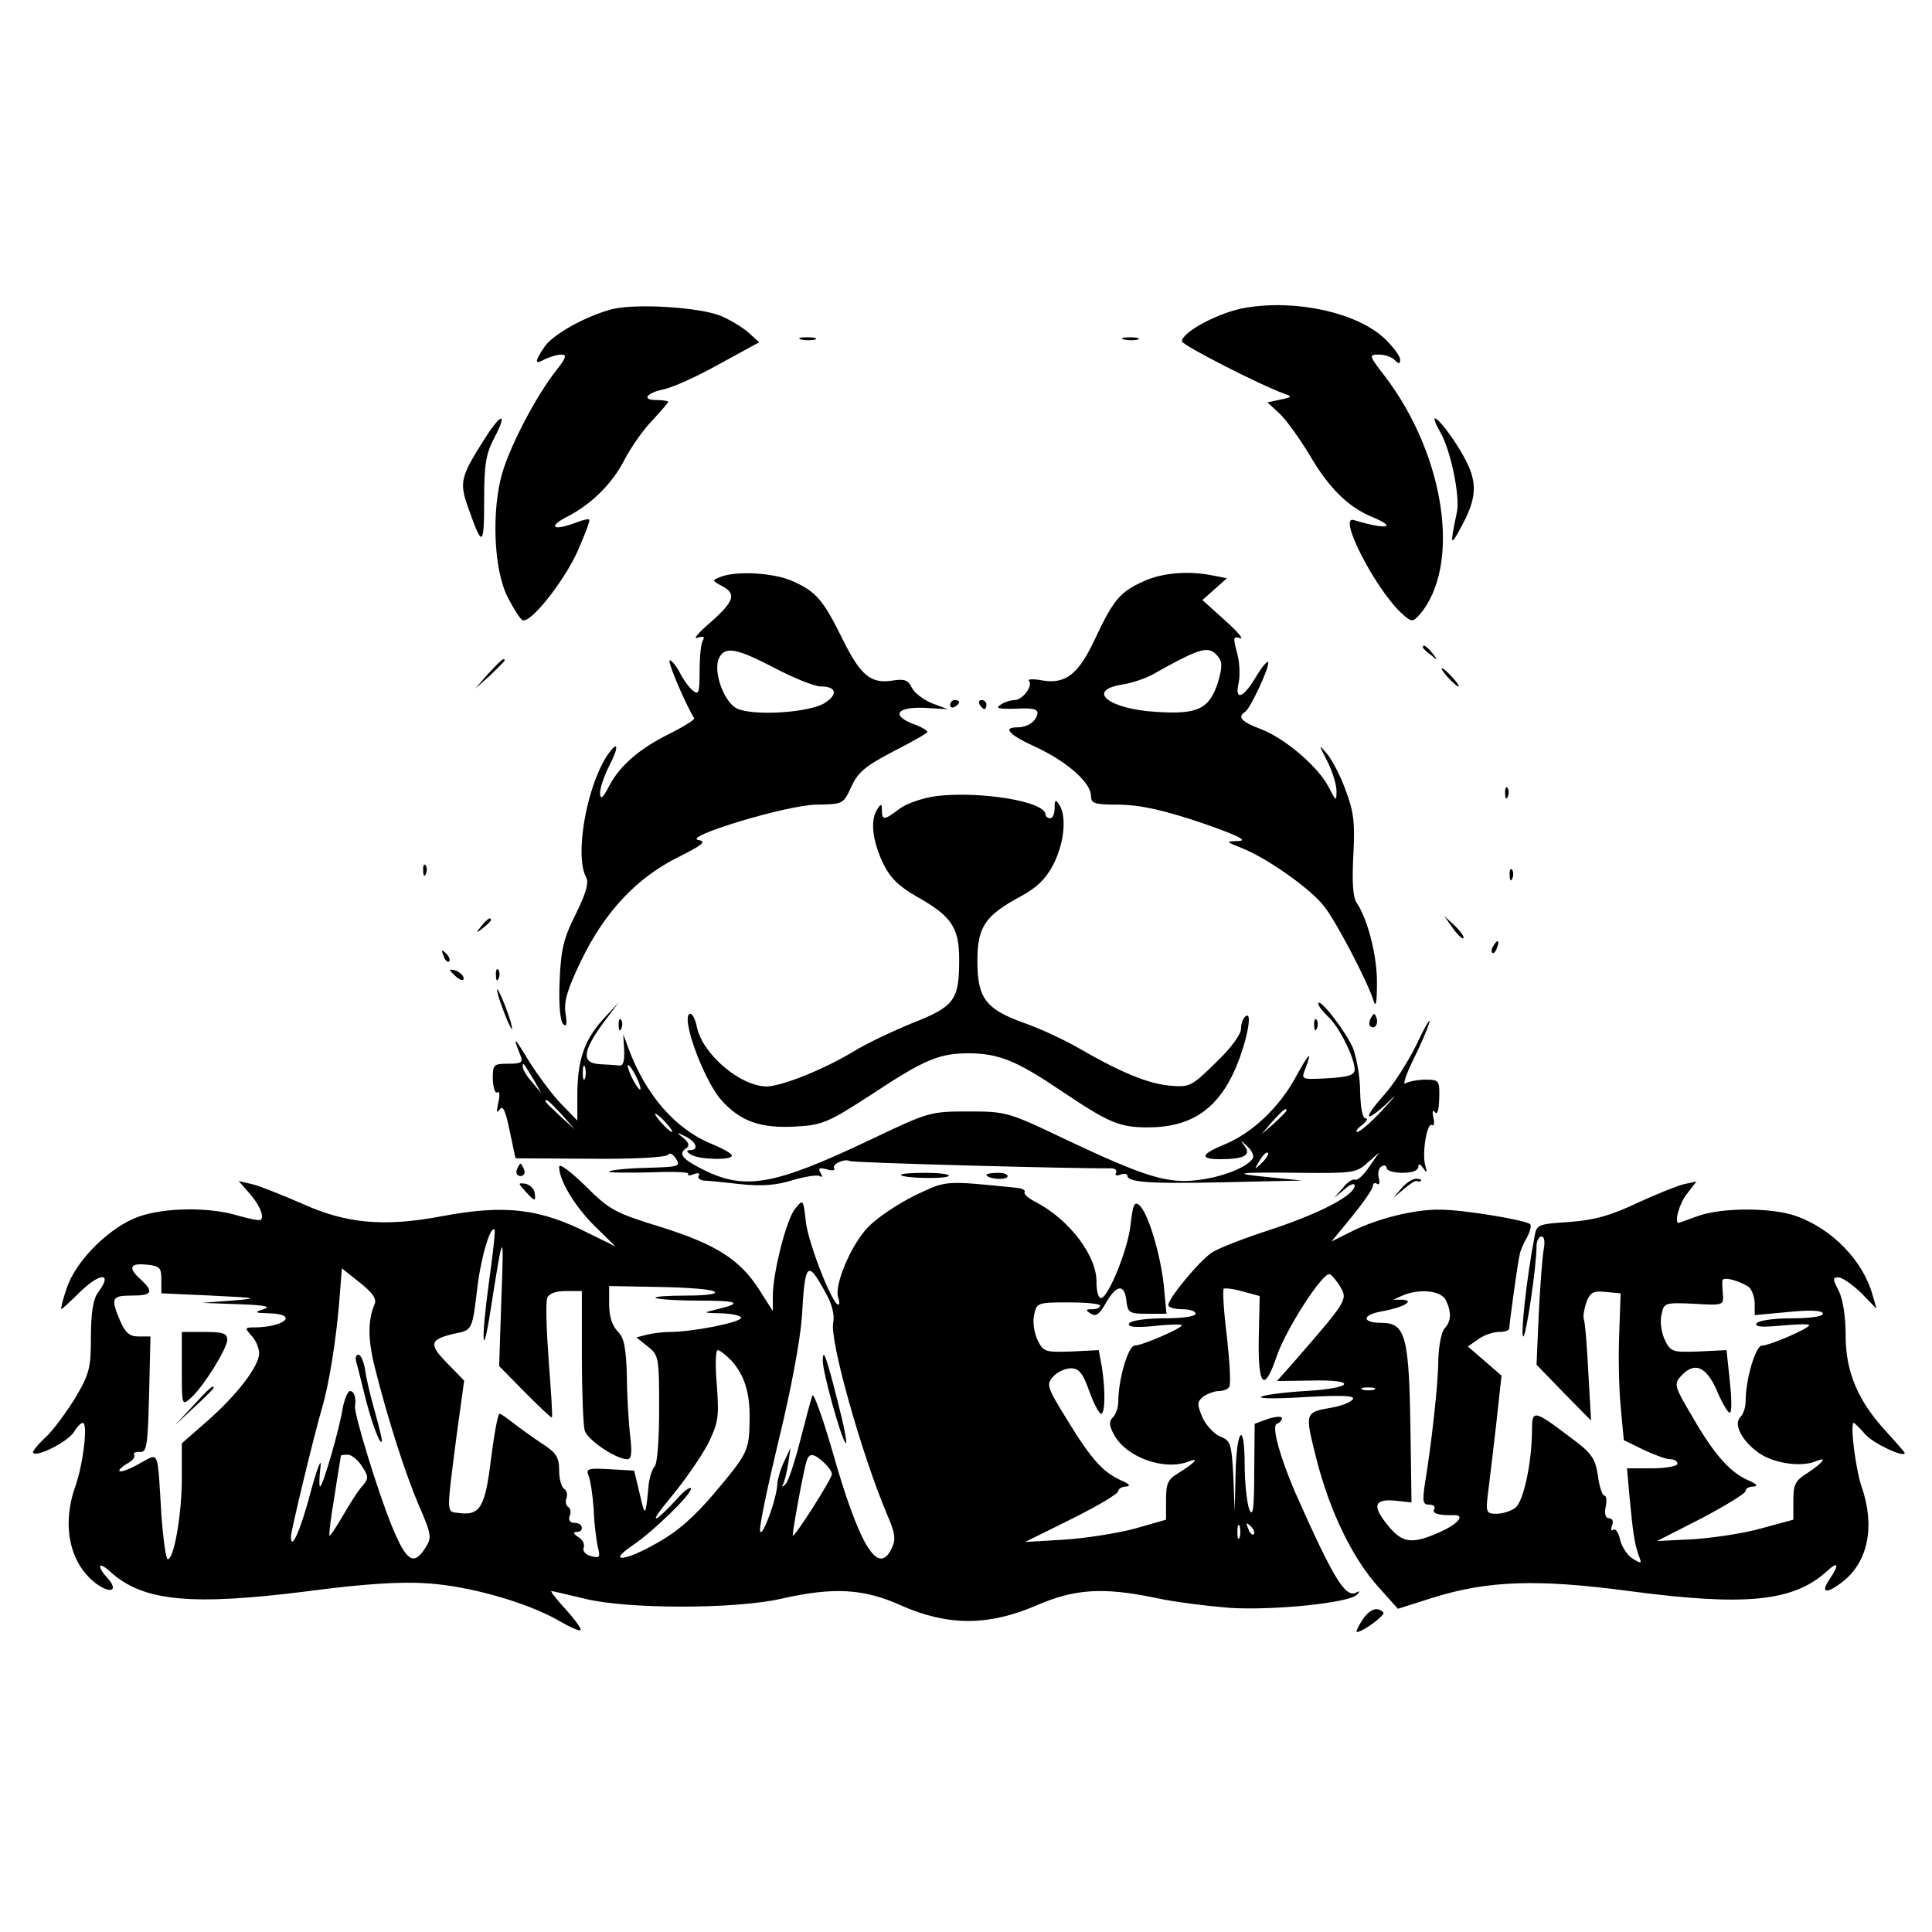 <?xml version="1.0" standalone="no"?>
<!DOCTYPE svg PUBLIC "-//W3C//DTD SVG 20010904//EN"
 "http://www.w3.org/TR/2001/REC-SVG-20010904/DTD/svg10.dtd">
<svg version="1.0" xmlns="http://www.w3.org/2000/svg"
 width="425pt" height="425pt" viewBox="0 0 425 425"
 preserveAspectRatio="xMidYMid meet">
<g transform="translate(0,425) scale(0.1,-0.1)"
fill="#000000" stroke="none">
<path d="M1347 3570 c-58 -15 -132 -56 -150 -84 -22 -33 -21 -39 2 -26 11 5
27 10 36 10 13 0 10 -8 -13 -37 -43 -55 -98 -160 -117 -223 -24 -83 -19 -212
11 -272 13 -26 28 -49 33 -52 16 -10 89 81 121 150 16 37 29 69 26 71 -2 2
-15 -1 -30 -7 -48 -18 -62 -10 -21 12 56 28 103 75 130 129 14 26 40 64 60 84
19 21 35 39 35 41 0 2 -12 4 -26 4 -34 0 -22 16 18 24 18 4 72 28 120 55 l88
48 -23 21 c-12 11 -40 28 -61 37 -46 19 -186 28 -239 15z"/>
<path d="M2740 3573 c-56 -9 -140 -53 -140 -74 0 -8 172 -96 225 -115 18 -6
17 -8 -8 -13 l-29 -6 27 -25 c15 -14 44 -55 66 -91 41 -71 84 -114 137 -136
58 -24 33 -29 -40 -7 -36 11 46 -149 104 -204 23 -21 25 -21 40 -5 93 107 58
350 -76 526 -35 45 -35 47 -13 47 13 0 28 -5 35 -12 9 -9 12 -9 12 1 0 8 -16
29 -35 47 -60 56 -193 86 -305 67z"/>
<path d="M1763 3503 c9 -2 23 -2 30 0 6 3 -1 5 -18 5 -16 0 -22 -2 -12 -5z"/>
<path d="M2473 3503 c9 -2 23 -2 30 0 6 3 -1 5 -18 5 -16 0 -22 -2 -12 -5z"/>
<path d="M1065 3283 c-52 -82 -55 -94 -35 -150 31 -88 35 -87 35 15 0 82 4
104 23 140 30 57 14 54 -23 -5z"/>
<path d="M3169 3298 c22 -38 43 -139 36 -174 -16 -76 -15 -79 11 -30 37 69 35
103 -8 172 -38 61 -72 90 -39 32z"/>
<path d="M1585 2981 c-19 -8 -19 -8 3 -20 33 -17 27 -34 -25 -80 -27 -23 -39
-38 -29 -34 14 4 17 3 12 -6 -4 -6 -7 -36 -7 -67 0 -48 -2 -54 -15 -43 -9 7
-22 26 -30 42 -9 16 -18 26 -21 24 -4 -4 32 -90 54 -127 2 -3 -21 -17 -50 -32
-68 -33 -113 -71 -137 -117 -14 -27 -19 -31 -20 -16 0 12 9 38 20 60 23 44 20
59 -5 22 -45 -69 -71 -219 -46 -266 7 -12 1 -34 -22 -81 -27 -53 -33 -78 -36
-148 -2 -51 1 -88 8 -95 7 -7 9 0 5 24 -4 26 4 53 35 117 52 107 122 181 212
226 54 27 64 35 46 38 -41 6 196 78 260 78 58 1 58 1 76 40 15 32 31 45 92 77
41 21 75 40 75 43 0 3 -13 11 -30 17 -50 19 -38 38 22 36 l53 -3 -35 13 c-19
8 -39 23 -44 34 -8 17 -16 20 -42 16 -48 -8 -71 11 -110 90 -43 87 -58 105
-109 128 -41 19 -124 24 -160 10z m120 -201 c42 -22 87 -40 100 -40 35 0 39
-17 10 -36 -34 -22 -160 -30 -195 -12 -29 16 -52 83 -38 111 13 26 39 21 123
-23z"/>
<path d="M2515 2971 c-51 -23 -66 -41 -105 -124 -37 -80 -65 -102 -116 -94
-20 4 -34 3 -31 0 11 -10 -13 -43 -31 -43 -9 0 -24 -5 -32 -11 -11 -7 -2 -9
35 -8 39 2 49 -1 47 -12 -4 -17 -22 -29 -44 -29 -34 0 -18 -17 42 -44 68 -32
120 -78 120 -107 0 -17 8 -19 63 -19 45 -1 93 -11 177 -39 81 -28 106 -40 85
-41 -30 -1 -30 -1 10 -17 56 -23 150 -90 178 -127 27 -34 96 -167 108 -206 5
-18 8 -8 8 36 1 59 -20 141 -44 177 -9 12 -11 46 -8 105 4 73 1 96 -17 144
-11 31 -30 67 -41 80 -19 22 -19 22 1 -17 11 -22 20 -51 20 -65 0 -24 -1 -23
-17 8 -22 44 -95 107 -149 128 -43 16 -53 27 -35 38 11 7 51 92 51 108 0 7
-12 -6 -26 -29 -29 -50 -49 -56 -39 -14 3 16 2 46 -4 66 -9 33 -8 36 7 31 9
-3 -5 14 -33 39 l-50 45 27 24 27 24 -31 6 c-54 11 -112 6 -153 -13z m165
-166 c9 -11 9 -23 -1 -57 -19 -58 -45 -70 -135 -64 -105 6 -156 47 -76 60 20
3 51 13 67 22 109 61 124 65 145 39z"/>
<path d="M3130 2826 c0 -2 8 -10 18 -17 15 -13 16 -12 3 4 -13 16 -21 21 -21
13z"/>
<path d="M1074 2768 l-29 -33 33 29 c17 17 32 31 32 33 0 8 -8 1 -36 -29z"/>
<path d="M3185 2760 c10 -11 20 -20 23 -20 3 0 -3 9 -13 20 -10 11 -20 20 -23
20 -3 0 3 -9 13 -20z"/>
<path d="M2090 2699 c0 -5 5 -7 10 -4 6 3 10 8 10 11 0 2 -4 4 -10 4 -5 0 -10
-5 -10 -11z"/>
<path d="M2155 2700 c3 -5 8 -10 11 -10 2 0 4 5 4 10 0 6 -5 10 -11 10 -5 0
-7 -4 -4 -10z"/>
<path d="M3311 2504 c0 -11 3 -14 6 -6 3 7 2 16 -1 19 -3 4 -6 -2 -5 -13z"/>
<path d="M2061 2499 c-30 -4 -66 -16 -82 -28 -34 -26 -39 -26 -39 -3 0 14 -2
15 -10 2 -16 -24 -11 -67 11 -116 17 -35 34 -52 75 -76 77 -43 94 -68 94 -139
0 -89 -10 -103 -104 -140 -44 -18 -103 -46 -130 -63 -65 -39 -155 -75 -189
-76 -58 0 -142 71 -154 131 -3 16 -10 29 -14 29 -24 0 26 -140 66 -188 43 -49
88 -65 168 -60 56 3 71 10 162 69 121 80 151 92 219 92 64 -1 103 -17 198 -81
107 -72 130 -82 193 -82 95 0 154 40 193 130 24 56 38 125 23 115 -6 -3 -11
-16 -11 -28 0 -12 -22 -43 -56 -75 -54 -53 -57 -54 -103 -50 -48 5 -108 30
-201 84 -30 17 -83 42 -118 54 -84 30 -102 55 -102 136 0 75 17 100 95 142 37
20 56 39 73 72 23 46 29 104 12 130 -8 12 -10 11 -10 -7 0 -13 -4 -23 -10 -23
-5 0 -10 4 -10 8 0 29 -142 52 -239 41z"/>
<path d="M931 2334 c0 -11 3 -14 6 -6 3 7 2 16 -1 19 -3 4 -6 -2 -5 -13z"/>
<path d="M3321 2324 c0 -11 3 -14 6 -6 3 7 2 16 -1 19 -3 4 -6 -2 -5 -13z"/>
<path d="M1059 2213 c-13 -16 -12 -17 4 -4 9 7 17 15 17 17 0 8 -8 3 -21 -13z"/>
<path d="M3196 2208 c10 -14 21 -24 23 -22 3 3 -6 15 -18 27 l-24 22 19 -27z"/>
<path d="M3285 2169 c-4 -6 -5 -12 -2 -15 2 -3 7 2 10 11 7 17 1 20 -8 4z"/>
<path d="M976 2147 c3 -10 9 -15 12 -12 3 3 0 11 -7 18 -10 9 -11 8 -5 -6z"/>
<path d="M990 2116 c0 -2 7 -9 15 -16 9 -7 15 -8 15 -2 0 5 -7 12 -15 16 -8 3
-15 4 -15 2z"/>
<path d="M1091 2104 c0 -11 3 -14 6 -6 3 7 2 16 -1 19 -3 4 -6 -2 -5 -13z"/>
<path d="M1096 2060 c4 -14 13 -38 20 -55 11 -24 13 -25 8 -5 -4 14 -13 39
-20 55 -11 24 -13 25 -8 5z"/>
<path d="M2900 2042 c0 -5 10 -17 21 -28 24 -21 58 -89 59 -116 0 -13 -12 -17
-59 -20 -58 -3 -59 -3 -50 20 17 44 9 37 -21 -18 -36 -66 -95 -122 -155 -147
-54 -22 -57 -33 -11 -33 53 0 69 9 54 29 -11 14 -10 14 6 -1 10 -9 15 -21 12
-26 -12 -20 -69 -42 -122 -48 -66 -8 -115 7 -289 89 -127 61 -132 62 -215 62
-84 0 -87 -1 -215 -62 -215 -102 -278 -113 -374 -63 -41 21 -50 33 -30 45 6 5
4 12 -8 22 -17 13 -16 13 5 3 24 -12 30 -30 10 -30 -9 0 -8 -4 2 -10 18 -11
90 -13 90 -2 0 4 -19 15 -43 25 -82 33 -147 109 -185 212 l-11 30 2 -35 c1
-23 -2 -35 -10 -34 -7 1 -26 2 -43 3 -41 2 -39 27 5 88 l36 48 -36 -39 c-40
-45 -55 -89 -55 -166 l0 -55 -34 35 c-19 19 -51 62 -72 95 -34 56 -37 58 -19
13 6 -15 2 -18 -27 -18 -33 0 -34 -2 -34 -34 1 -19 5 -32 10 -29 5 4 6 -7 2
-23 -4 -20 -4 -24 3 -15 7 11 13 -2 22 -46 l13 -61 165 -1 c95 -1 167 3 171 9
3 5 11 1 17 -9 11 -17 6 -18 -65 -20 -42 -1 -79 -5 -82 -8 -3 -3 36 -3 87 -2
50 2 89 1 87 -3 -3 -4 3 -5 12 -1 10 4 15 2 11 -3 -3 -5 2 -10 11 -11 9 0 46
-4 82 -8 47 -5 79 -2 114 9 27 8 54 12 59 9 6 -4 7 -1 2 7 -6 10 -3 12 13 8
12 -4 20 -3 17 2 -6 9 23 22 34 16 6 -4 497 -17 574 -16 10 0 15 -4 12 -10 -3
-6 1 -7 9 -4 9 3 16 2 16 -2 0 -17 62 -19 285 -13 l100 2 -70 7 c-95 9 -73 12
69 10 111 -1 120 0 144 22 l26 23 -23 -33 c-12 -18 -26 -30 -30 -27 -5 2 -17
-5 -27 -18 l-19 -22 23 19 c12 11 22 14 22 8 0 -21 -74 -60 -182 -96 -59 -19
-119 -42 -133 -52 -27 -18 -95 -100 -95 -115 0 -5 14 -9 30 -9 17 0 30 -4 30
-10 0 -6 -30 -10 -69 -10 -41 0 -73 -5 -77 -11 -5 -8 11 -10 55 -6 33 4 61 4
61 2 0 -7 -88 -45 -104 -45 -14 0 -36 -74 -36 -123 0 -13 -5 -28 -12 -35 -9
-9 -8 -18 2 -37 27 -51 111 -81 165 -60 25 10 13 -3 -22 -25 -24 -14 -28 -23
-28 -60 l0 -43 -70 -20 c-38 -10 -108 -21 -155 -24 l-85 -5 103 51 c56 28 102
55 102 61 0 5 8 10 18 10 10 1 6 6 -13 14 -39 18 -64 45 -119 135 -43 70 -45
76 -29 93 9 10 26 18 39 18 17 0 26 -10 40 -50 10 -28 22 -50 26 -50 9 0 10
50 2 102 l-7 38 -60 -3 c-58 -2 -62 -1 -75 26 -7 15 -11 40 -7 55 5 26 8 27
75 27 39 0 70 -3 70 -7 0 -5 -8 -8 -17 -8 -15 0 -16 -2 -3 -10 11 -7 19 -1 34
26 23 39 40 40 44 1 3 -25 7 -27 46 -27 l42 0 -6 63 c-8 72 -35 160 -54 176
-11 9 -14 0 -19 -43 -6 -57 -53 -170 -67 -161 -5 3 -8 18 -8 33 2 58 -59 139
-134 178 -16 8 -27 18 -24 22 2 4 -6 8 -17 9 -160 16 -153 17 -223 -16 -37
-18 -84 -49 -105 -71 -38 -40 -75 -129 -65 -155 3 -8 3 -15 0 -15 -13 0 -65
133 -71 180 -6 53 -6 53 -24 31 -19 -23 -49 -141 -49 -192 l0 -33 -30 47 c-42
66 -95 100 -217 138 -100 31 -112 37 -165 90 -34 33 -58 51 -58 42 0 -29 33
-85 78 -130 l46 -45 -55 27 c-111 57 -189 66 -330 39 -124 -23 -207 -16 -304
28 -44 19 -93 39 -110 43 l-30 7 21 -24 c23 -25 36 -53 28 -61 -3 -3 -26 2
-51 9 -62 19 -159 18 -217 -2 -63 -22 -138 -95 -159 -157 -9 -26 -14 -47 -12
-47 1 0 19 16 38 35 47 47 77 47 42 1 -10 -14 -15 -45 -15 -96 0 -69 -3 -82
-35 -136 -20 -32 -49 -72 -66 -87 -17 -16 -29 -31 -26 -33 9 -10 76 25 89 45
7 12 16 21 20 21 12 0 1 -90 -16 -139 -31 -86 -13 -171 46 -215 32 -23 49 -15
25 12 -25 27 -21 39 5 15 72 -66 178 -76 438 -43 121 16 201 21 260 17 93 -6
219 -42 289 -82 24 -14 46 -24 48 -21 3 2 -12 23 -32 45 -21 23 -35 41 -32 41
3 0 36 -8 74 -17 93 -23 330 -23 431 0 115 26 181 23 265 -15 102 -45 191 -45
296 0 85 37 147 41 263 17 40 -9 114 -18 163 -22 97 -6 263 11 280 29 7 7 6 9
-1 5 -24 -14 -51 31 -134 218 -34 79 -54 149 -41 153 6 2 11 8 11 12 0 5 -13
4 -30 -1 l-30 -11 -1 -106 c0 -83 -3 -101 -11 -82 -5 14 -10 58 -10 97 0 99
-18 82 -20 -20 l-2 -82 -3 78 c-4 72 -6 78 -29 87 -14 6 -31 25 -39 42 -12 29
-12 34 2 46 9 6 25 12 34 12 10 0 20 4 23 9 4 5 1 55 -5 110 -7 56 -10 103 -7
106 2 2 21 0 42 -6 l37 -10 -2 -92 c-2 -108 12 -122 40 -39 21 60 101 184 116
179 5 -2 16 -15 24 -29 16 -27 13 -31 -107 -169 l-33 -37 73 1 c106 3 97 -17
-11 -23 -49 -3 -93 -9 -97 -13 -4 -4 41 -4 101 0 79 4 106 3 101 -5 -4 -6 -23
-14 -44 -18 -63 -11 -62 -10 -36 -114 29 -114 79 -218 137 -282 l42 -47 79 25
c119 37 228 41 430 14 256 -34 361 -23 434 43 26 24 29 16 6 -18 -20 -30 -6
-32 30 -4 56 44 71 123 41 209 -13 38 -26 140 -17 140 1 0 13 -11 25 -25 17
-20 87 -53 87 -41 0 1 -18 22 -40 46 -63 68 -90 132 -90 212 0 42 -6 80 -15
98 -14 27 -14 30 -1 30 9 0 31 -16 50 -34 l34 -35 -9 31 c-21 75 -89 145 -168
173 -54 19 -163 19 -216 0 -22 -8 -41 -15 -42 -15 -11 -1 1 43 18 64 l21 27
-28 -6 c-16 -4 -63 -23 -104 -42 -57 -27 -93 -37 -147 -41 -72 -5 -73 -5 -78
-36 -16 -82 -31 -216 -24 -216 6 0 29 154 29 198 0 12 5 22 11 22 6 0 8 -11 5
-27 -3 -16 -8 -79 -11 -142 l-5 -113 60 -62 60 -61 -6 105 c-3 58 -7 111 -10
118 -2 7 1 24 6 38 8 21 15 25 42 22 l33 -3 -3 -86 c-2 -48 -1 -120 3 -162 l7
-75 43 -21 c23 -11 50 -21 59 -21 9 0 16 -4 16 -10 0 -5 -25 -10 -55 -10 l-56
0 6 -67 c7 -74 11 -102 21 -128 6 -15 4 -15 -14 -4 -12 7 -24 26 -28 41 -3 16
-10 26 -15 23 -5 -4 -6 1 -3 9 4 9 1 16 -6 16 -8 0 -11 9 -8 25 3 14 2 25 -3
25 -4 0 -11 20 -14 44 -6 39 -14 50 -63 86 -78 59 -82 59 -82 14 0 -71 -19
-159 -37 -171 -9 -7 -28 -13 -41 -13 -22 0 -24 3 -19 43 3 23 11 91 18 151
l12 110 -37 32 -37 32 23 16 c12 9 33 16 45 16 13 0 23 3 23 8 1 16 19 148 23
162 1 8 9 26 16 38 7 13 10 26 7 29 -9 9 -147 32 -198 32 -57 1 -140 -20 -197
-49 l-42 -21 46 56 c25 31 45 60 45 66 0 6 4 8 9 5 5 -4 7 2 4 13 -3 10 0 22
6 25 6 4 11 2 11 -3 0 -6 16 -11 35 -11 21 0 35 5 35 13 0 8 4 7 11 -3 8 -12
9 -10 4 7 -7 27 4 95 15 88 5 -3 6 5 3 17 -3 14 -1 18 4 11 5 -6 8 5 9 30 1
40 0 42 -30 42 -17 0 -37 -4 -44 -8 -7 -5 0 17 16 50 16 32 32 69 36 83 4 14
-9 -7 -27 -46 -19 -39 -51 -89 -71 -111 -47 -53 -46 -66 2 -23 29 28 27 25 -8
-13 -24 -26 -49 -47 -54 -47 -5 0 -1 7 10 15 10 8 14 15 8 15 -7 0 -11 23 -12
59 0 32 -8 76 -16 96 -16 37 -76 114 -76 97z m-1726 -167 l17 -30 -20 24 c-12
13 -21 28 -21 34 0 12 0 11 24 -28z m113 3 c-3 -7 -5 -2 -5 12 0 14 2 19 5 13
2 -7 2 -19 0 -25z m122 -23 c0 -5 -6 1 -14 15 -8 14 -14 30 -14 35 0 6 6 -1
14 -15 8 -14 14 -29 14 -35z m-173 -57 l29 -33 -32 29 c-18 17 -33 31 -33 33
0 8 8 1 36 -29z m1594 9 c0 -2 -12 -14 -27 -28 l-28 -24 24 28 c23 25 31 32
31 24z m-1365 -27 c10 -11 16 -20 13 -20 -3 0 -13 9 -23 20 -10 11 -16 20 -13
20 3 0 13 -9 23 -20z m1311 -88 c-17 -16 -18 -16 -5 5 7 12 15 20 18 17 3 -2
-3 -12 -13 -22z m-1701 -267 c-17 -125 -14 -173 4 -58 28 179 30 182 24 28
l-5 -150 57 -58 c32 -32 58 -57 59 -55 2 2 -2 58 -7 125 -5 68 -7 130 -3 138
3 9 18 15 41 15 l35 0 0 -142 c0 -79 3 -152 6 -164 5 -21 69 -64 94 -64 9 0
11 14 6 53 -3 28 -7 88 -7 131 -2 62 -6 83 -20 97 -12 12 -19 33 -19 59 l0 41
109 -2 c60 -1 115 -5 122 -10 9 -5 -14 -9 -60 -9 -41 0 -72 -2 -69 -5 3 -3 45
-6 93 -6 89 0 101 -5 43 -19 -33 -8 -33 -8 10 -9 23 -1 42 -5 42 -10 0 -10
-107 -31 -156 -31 -16 0 -39 -3 -51 -6 l-23 -6 25 -20 c24 -19 25 -24 25 -137
0 -68 -4 -121 -10 -127 -6 -6 -13 -29 -14 -50 -6 -61 -7 -62 -19 -9 l-12 50
-54 3 c-48 3 -53 1 -46 -15 4 -10 9 -43 11 -74 1 -31 6 -68 9 -82 6 -23 4 -25
-15 -20 -12 3 -19 11 -16 19 3 7 -3 18 -12 23 -10 6 -12 11 -4 11 18 0 15 20
-4 20 -10 0 -14 6 -11 15 4 8 2 17 -3 20 -5 3 -7 12 -4 19 3 8 1 17 -5 21 -6
3 -11 22 -11 40 0 29 -6 39 -37 59 -21 14 -49 34 -63 45 -14 11 -28 21 -31 21
-4 0 -12 -45 -19 -100 -13 -107 -24 -125 -73 -118 -25 3 -25 -4 -3 167 l17
124 -38 39 c-41 42 -38 52 20 65 36 7 36 9 47 100 8 68 29 138 38 128 2 -2 -4
-56 -13 -120z m-720 10 l0 -30 110 -5 c103 -5 106 -6 45 -11 l-65 -5 80 -3
c57 -2 73 -5 55 -11 -22 -7 -21 -8 13 -9 64 -2 34 -30 -32 -31 -23 0 -23 -1
-8 -18 10 -10 17 -28 17 -39 0 -28 -48 -91 -114 -149 l-56 -49 0 -77 c0 -78
-17 -178 -31 -178 -4 0 -10 44 -14 98 -9 148 -4 136 -49 112 -21 -12 -40 -19
-43 -16 -3 2 5 9 16 16 12 6 19 15 16 19 -2 5 3 8 13 7 15 -1 17 13 20 127 l3
127 -26 0 c-20 0 -29 8 -41 35 -21 50 -18 55 26 55 45 0 49 8 20 35 -29 26
-25 37 13 33 28 -3 32 -6 32 -33z m469 -54 c-15 -35 -15 -79 1 -141 29 -115
67 -233 97 -303 28 -64 28 -70 13 -93 -25 -39 -41 -29 -73 49 -29 70 -84 248
-81 264 3 18 -2 33 -11 33 -5 0 -12 -17 -16 -37 -8 -50 -44 -173 -50 -173 -2
0 -2 19 1 43 3 23 -7 -1 -21 -53 -23 -87 -44 -134 -44 -100 0 12 50 220 69
285 15 51 30 146 37 228 l6 77 39 -31 c29 -23 38 -36 33 -48z m996 18 c11 -20
16 -45 13 -58 -9 -36 61 -287 119 -424 17 -39 19 -53 10 -72 -30 -65 -72 4
-133 220 -21 72 -40 123 -42 115 -3 -8 -15 -53 -27 -100 -12 -47 -26 -89 -32
-95 -7 -7 -9 -6 -5 1 3 6 8 26 11 45 l5 34 -14 -30 c-8 -16 -14 -38 -15 -48 0
-31 -34 -123 -38 -105 -2 10 17 100 41 200 27 110 47 218 51 271 7 124 12 128
56 46z m2028 19 c6 -6 12 -22 12 -36 l0 -25 75 7 c50 5 75 3 75 -4 0 -6 -28
-10 -69 -10 -40 0 -73 -5 -77 -11 -4 -8 11 -9 55 -5 33 3 61 4 61 1 0 -7 -87
-45 -104 -45 -14 0 -36 -74 -36 -123 0 -13 -5 -28 -12 -35 -16 -16 7 -57 47
-82 33 -20 88 -27 118 -15 28 12 19 -1 -15 -24 -29 -18 -33 -26 -33 -62 l0
-42 -70 -19 c-38 -11 -106 -21 -150 -24 l-80 -4 98 50 c53 28 97 55 97 60 0 6
8 10 18 10 10 1 6 6 -13 14 -40 18 -74 56 -123 141 -38 64 -40 70 -25 87 30
34 57 23 81 -34 12 -28 25 -49 28 -45 4 3 3 35 -1 71 l-7 66 -61 -3 c-58 -2
-62 -1 -75 26 -7 15 -11 40 -7 55 5 26 7 27 71 24 64 -4 66 -3 64 20 -1 12 -2
27 -1 31 1 10 40 -1 59 -15z m-668 -27 c13 -26 13 -47 -2 -63 -7 -7 -13 -38
-14 -68 0 -53 -15 -187 -30 -277 -5 -36 -4 -43 10 -43 10 0 14 -4 11 -10 -6
-9 10 -14 43 -13 26 1 10 -19 -30 -37 -60 -27 -82 -25 -112 11 -38 45 -35 62
12 58 l37 -4 -2 145 c-3 220 -10 250 -64 250 -43 0 -44 17 -1 25 47 8 77 24
47 26 l-20 0 20 9 c37 16 84 11 95 -9z m-1572 -133 c30 -33 42 -72 41 -131 -1
-68 -3 -73 -77 -161 -45 -53 -81 -85 -128 -111 -70 -40 -109 -43 -53 -5 46 31
129 112 129 125 0 5 -11 -1 -24 -15 -57 -63 -74 -68 -23 -7 32 38 69 92 84
120 23 47 25 59 20 129 -4 43 -3 78 2 78 4 0 17 -10 29 -22z m1415 -65 c-7 -2
-19 -2 -25 0 -7 3 -2 5 12 5 14 0 19 -2 13 -5z m-2227 -168 c15 -23 15 -27 2
-43 -9 -9 -28 -39 -43 -65 -15 -26 -29 -47 -30 -45 -2 2 3 41 11 88 7 47 14
86 14 88 0 1 7 2 15 2 8 0 22 -11 31 -25z m1016 8 c10 -9 18 -20 18 -26 0 -10
-82 -139 -86 -135 -2 3 24 147 31 166 6 16 15 15 37 -5z m915 -165 c-3 -7 -5
-2 -5 12 0 14 2 19 5 13 2 -7 2 -19 0 -25z m31 7 c-3 -3 -9 2 -12 12 -6 14 -5
15 5 6 7 -7 10 -15 7 -18z"/>
<path d="M400 1238 c0 -80 0 -81 20 -63 28 25 80 109 80 128 0 14 -10 17 -50
17 l-50 0 0 -82z"/>
<path d="M425 1158 l-40 -43 43 40 c23 21 42 40 42 42 0 8 -9 0 -45 -39z"/>
<path d="M784 1253 c3 -10 12 -47 21 -83 15 -58 34 -106 35 -88 0 4 -7 33 -16
65 -9 32 -19 73 -21 91 -3 17 -9 32 -15 32 -5 0 -7 -8 -4 -17z"/>
<path d="M1810 1256 c0 -25 40 -170 50 -180 5 -5 -3 36 -17 90 -25 99 -33 122
-33 90z"/>
<path d="M3016 2011 c-4 -7 -5 -15 -2 -18 9 -9 19 4 14 18 -4 11 -6 11 -12 0z"/>
<path d="M1361 1994 c0 -11 3 -14 6 -6 3 7 2 16 -1 19 -3 4 -6 -2 -5 -13z"/>
<path d="M2891 1994 c0 -11 3 -14 6 -6 3 7 2 16 -1 19 -3 4 -6 -2 -5 -13z"/>
<path d="M1137 1677 c-3 -8 1 -14 8 -14 7 0 11 6 8 14 -3 7 -6 13 -8 13 -2 0
-5 -6 -8 -13z"/>
<path d="M1982 1665 c7 -7 97 -9 105 -2 3 4 -20 7 -52 7 -32 0 -56 -2 -53 -5z"/>
<path d="M2170 1666 c0 -9 40 -13 46 -5 3 5 -6 9 -20 9 -14 0 -26 -2 -26 -4z"/>
<path d="M3083 1636 l-18 -21 24 20 c13 11 25 19 28 17 3 -2 7 -2 9 1 2 2 -3
4 -11 4 -8 0 -23 -10 -32 -21z"/>
<path d="M1156 1629 c21 -23 23 -23 20 -2 -2 9 -11 17 -20 19 -17 2 -17 2 0
-17z"/>
<path d="M2996 685 c-9 -14 -14 -25 -11 -25 13 0 64 38 58 43 -13 14 -31 7
-47 -18z"/>
</g>
</svg>
